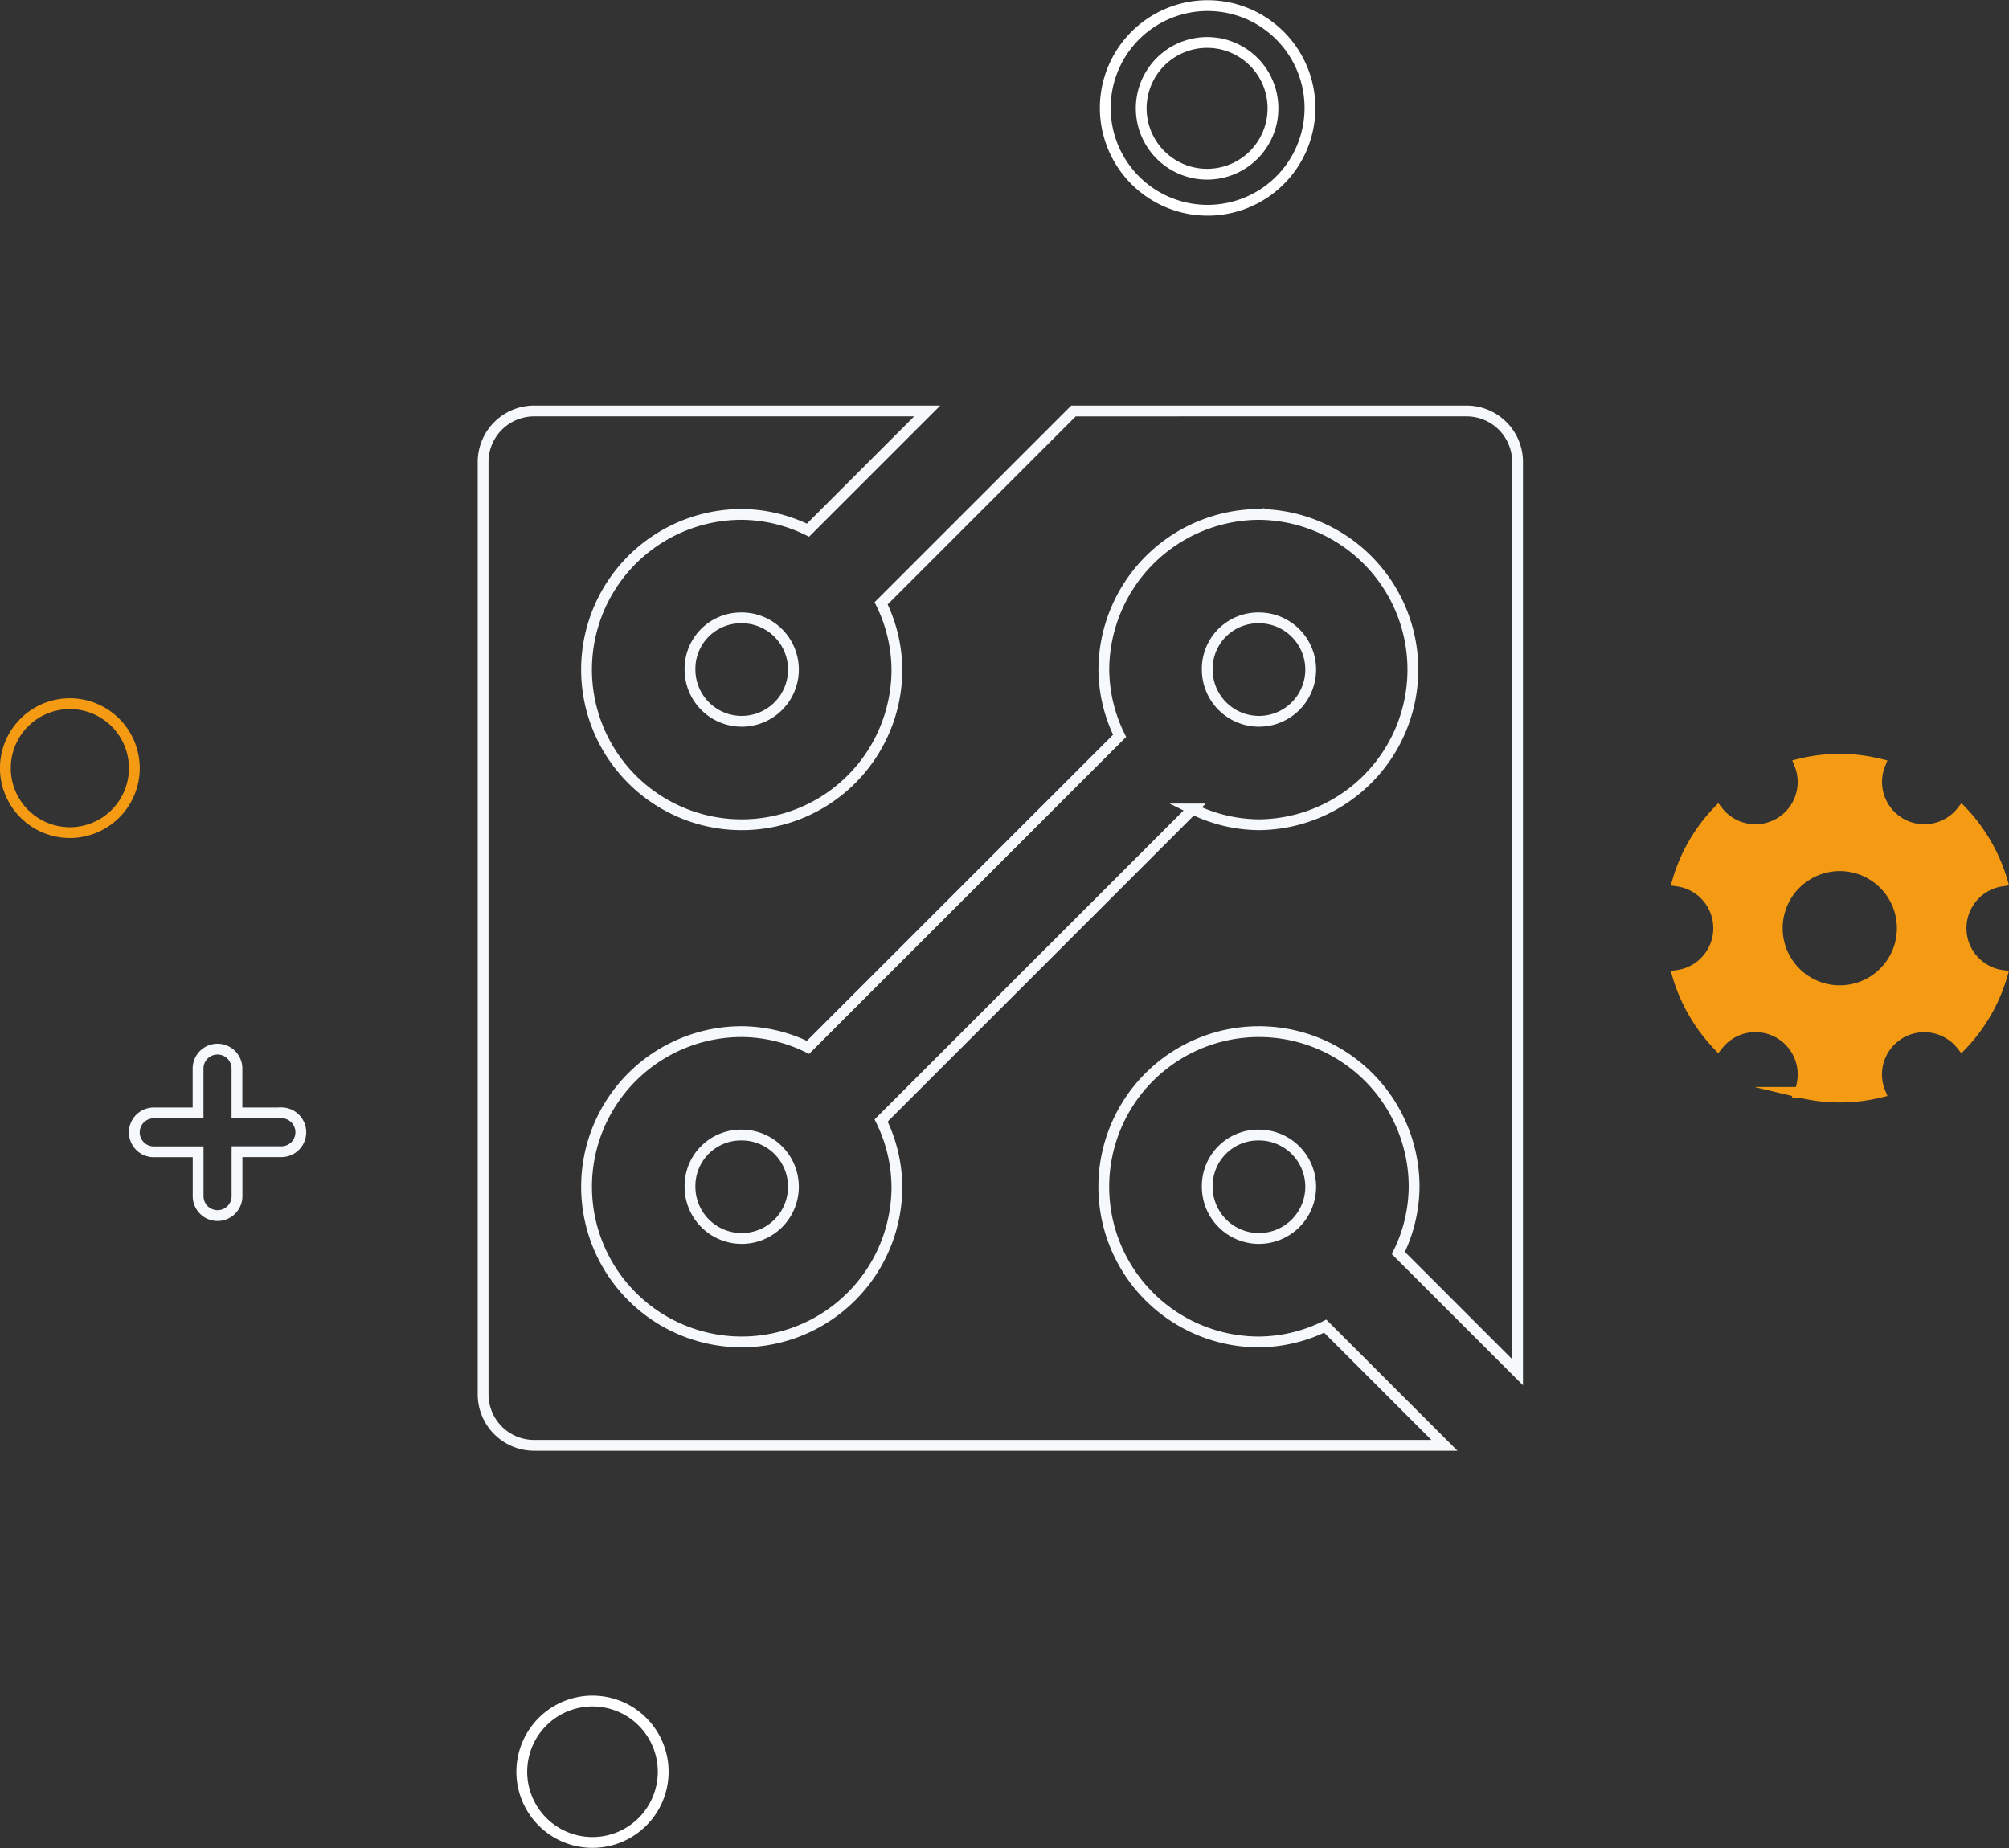 <svg xmlns="http://www.w3.org/2000/svg" width="186.007" height="171.16" viewBox="0 0 186.007 171.16">
  <rect x="0" y="0" width="186.007" height="171.16" fill="#333333" stroke="none"/>
  <g id="Groupe_468" data-name="Groupe 468" transform="translate(7492.619 5123.949)">
    <g id="Groupe_446" data-name="Groupe 446" transform="translate(-7512 -5150)">
      <g id="Groupe_461" data-name="Groupe 461">
        <path id="Tracé_2846" data-name="Tracé 2846" d="M45.428,129.107H41.32V125a1.8,1.8,0,0,0-3.6,0v4.108H33.618a1.8,1.8,0,1,0,0,3.6h4.107v4.108a1.8,1.8,0,1,0,3.6,0V132.7h4.108a1.8,1.8,0,1,0,0-3.6Z" fill="none" stroke="#f6f9fb" stroke-miterlimit="10" stroke-width="1"/>
        <path id="Tracé_2847" data-name="Tracé 2847" d="M200.95,112a4.423,4.423,0,0,1,3.8-4.376,15.8,15.8,0,0,0-3.722-6.44,4.416,4.416,0,0,1-7.575-4.368A15.62,15.62,0,0,0,186,96.808a4.414,4.414,0,0,1-7.568,4.376,15.629,15.629,0,0,0-3.721,6.448,4.416,4.416,0,0,1,0,8.745,15.793,15.793,0,0,0,3.721,6.44,4.419,4.419,0,0,1,7.576,4.376.034.034,0,0,1,.025.008h.008c.008,0,.025.009.033.009a15.751,15.751,0,0,0,7.377-.017,4.342,4.342,0,0,1-.307-2.006v-.008a4.415,4.415,0,0,1,7.874-2.354,15.65,15.65,0,0,0,3.722-6.448A4.415,4.415,0,0,1,200.95,112m-8.33,5.015a5.789,5.789,0,1,1,2.114-7.907,5.789,5.789,0,0,1-2.114,7.907" fill="#f59b13"/>
        <path id="Tracé_2848" data-name="Tracé 2848" d="M200.95,112a4.423,4.423,0,0,1,3.8-4.376,15.8,15.8,0,0,0-3.722-6.44,4.416,4.416,0,0,1-7.575-4.368A15.62,15.62,0,0,0,186,96.808a4.414,4.414,0,0,1-7.568,4.376,15.629,15.629,0,0,0-3.721,6.448,4.416,4.416,0,0,1,0,8.745,15.793,15.793,0,0,0,3.721,6.44,4.419,4.419,0,0,1,7.576,4.376.034.034,0,0,1,.025.008h.008c.008,0,.025.009.033.009a15.751,15.751,0,0,0,7.377-.017,4.342,4.342,0,0,1-.307-2.006v-.008a4.415,4.415,0,0,1,7.874-2.354,15.65,15.65,0,0,0,3.722-6.448A4.415,4.415,0,0,1,200.95,112Zm-8.33,5.015a5.789,5.789,0,1,1,2.114-7.907A5.789,5.789,0,0,1,192.62,117.015Z" fill="none" stroke="#f59b13" stroke-miterlimit="10" stroke-width="1"/>
        <path id="Tracé_2849" data-name="Tracé 2849" d="M68.9,64.109h36.33L94.191,75.146a14.119,14.119,0,0,0-6.136-1.459,14.368,14.368,0,1,0,14.367,14.368,14.112,14.112,0,0,0-1.459-6.136l17.809-17.81H155.1a4.725,4.725,0,0,1,4.789,4.789V153.12l-11.038-11.038a14.112,14.112,0,0,0,1.459-6.136,14.367,14.367,0,1,0-14.367,14.368,14.113,14.113,0,0,0,6.136-1.46l11.038,11.038H68.9a4.725,4.725,0,0,1-4.789-4.789V68.9A4.725,4.725,0,0,1,68.9,64.109Zm67.048,9.578a14.44,14.44,0,0,0-14.367,14.368,14.119,14.119,0,0,0,1.459,6.136L94.191,123.038a14.119,14.119,0,0,0-6.136-1.459,14.367,14.367,0,1,0,14.367,14.367,14.116,14.116,0,0,0-1.459-6.136l28.847-28.847a14.112,14.112,0,0,0,6.136,1.459,14.368,14.368,0,0,0,0-28.735ZM88.055,83.266a4.789,4.789,0,1,1-4.79,4.789A4.718,4.718,0,0,1,88.055,83.266Zm47.891,0a4.789,4.789,0,1,1-4.789,4.789A4.718,4.718,0,0,1,135.946,83.266ZM88.055,131.157a4.789,4.789,0,1,1-4.79,4.789A4.718,4.718,0,0,1,88.055,131.157Zm47.891,0a4.789,4.789,0,1,1-4.789,4.789A4.718,4.718,0,0,1,135.946,131.157Z" fill="none" stroke="#f6f9fb" stroke-linecap="round" stroke-miterlimit="10" stroke-width="1"/>
        <path id="Tracé_2850" data-name="Tracé 2850" d="M25.85,91.211a5.97,5.97,0,1,0,5.969,5.969A5.976,5.976,0,0,0,25.85,91.211Z" fill="none" stroke="#f59b13" stroke-miterlimit="10" stroke-width="1"/>
        <path id="Tracé_2851" data-name="Tracé 2851" d="M132.751,180.7a9.476,9.476,0,1,0,.093.016Zm4.407,10.4a6.1,6.1,0,1,1-5-7.03l.019,0a6.1,6.1,0,0,1,4.98,7.025Z" transform="translate(0 -154)" fill="none" stroke="#fff" stroke-miterlimit="10" stroke-width="1"/>
        <path id="Tracé_2938" data-name="Tracé 2938" d="M129.315,180.659a6.546,6.546,0,1,0,.064.011Z" transform="translate(-54 3)" fill="none" stroke="#fff" stroke-miterlimit="10" stroke-width="1"/>
      </g>
    </g>
  </g>
</svg>
